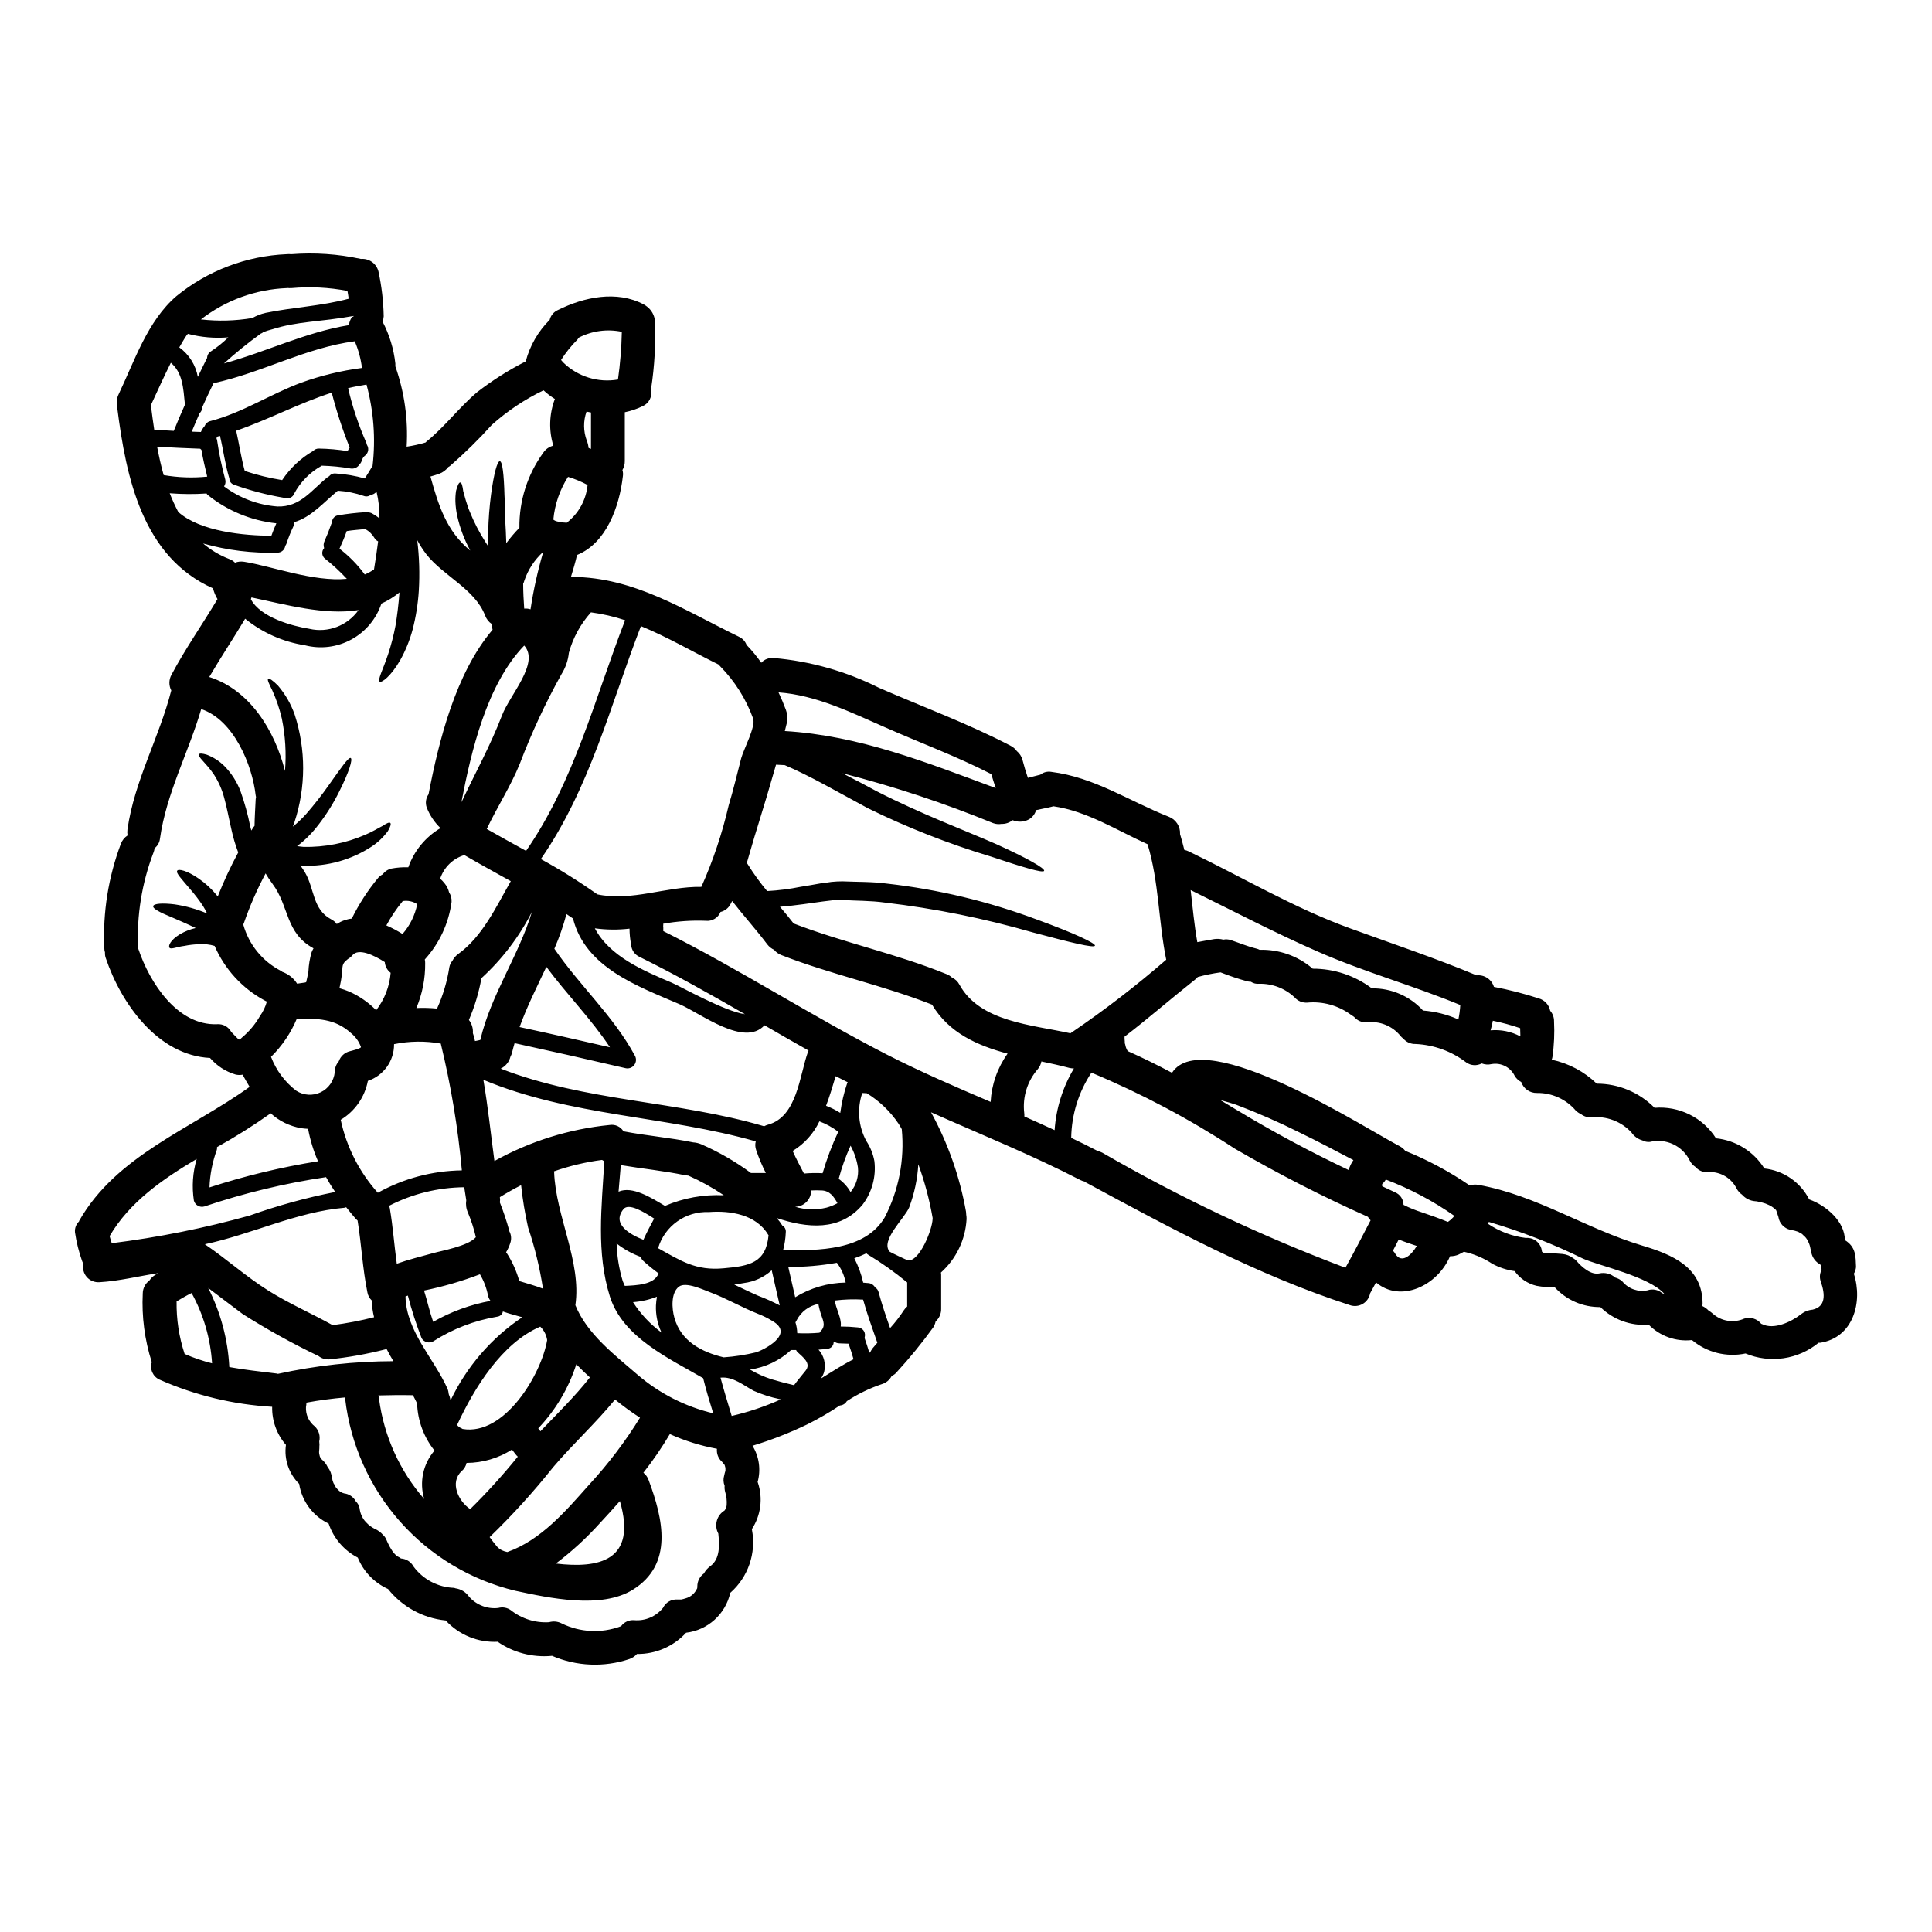 <?xml version="1.0" encoding="UTF-8"?>
<!-- Uploaded to: SVG Repo, www.svgrepo.com, Generator: SVG Repo Mixer Tools -->
<svg fill="#000000" width="800px" height="800px" version="1.1" viewBox="144 144 512 512" xmlns="http://www.w3.org/2000/svg">
 <path d="m263.42 515.09c4.238-8.902 10.793-16.504 18.98-22.004-1.645-0.508-3.387-0.898-4.941-1.465l-0.18-0.09c-0.137 0.758-0.762 1.332-1.527 1.406-6.023 1.012-11.781 3.231-16.926 6.527-1.074 0.617-2.449 0.258-3.086-0.809-1.438-3.699-2.656-7.477-3.652-11.316-0.203 0.094-0.41 0.172-0.625 0.238 0.176 9.223 7.477 16.316 11.109 24.402 0.199 0.477 0.316 0.984 0.355 1.496 0.211 0.488 0.363 1.004 0.449 1.527 0.023 0.023 0.039 0.055 0.043 0.086zm29.125-232.68c0.301 0.027 0.539 0.059 0.812 0.059 0.266 0 0.531 0.031 0.789 0.09 3.164-2.426 5.184-6.059 5.566-10.031-1.645-0.895-3.383-1.617-5.18-2.152-2.18 3.406-3.516 7.285-3.891 11.316 0.074 0.066 0.156 0.125 0.238 0.18 0.238 0.117 0.332 0.176 0.395 0.207 0.113 0.012 0.227 0.043 0.332 0.094 0.32 0.047 0.637 0.129 0.941 0.238zm-94.258 191.33c5.746 3.894 10.898 8.562 16.797 12.273 5.481 3.445 11.414 6.019 17.066 9.164 3.699-0.477 7.367-1.18 10.984-2.098-0.359-1.461-0.57-2.957-0.629-4.461-0.598-0.57-0.996-1.312-1.137-2.125-1.285-6.297-1.574-12.727-2.602-19.039-0.168-0.141-0.328-0.293-0.48-0.453-0.871-0.988-1.707-2.035-2.547-3.082-0.16 0.082-0.332 0.133-0.508 0.152-12.547 1.078-24.641 7.062-36.945 9.668zm30.328 53.922v0.004c0.016 0 0.031-0.016 0.031-0.031 0 0.18-0.09 1.047-0.09 1.18 0.02 0.129 0.027 0.262 0.031 0.395 0.023 0.184 0.062 0.363 0.117 0.539 0.043 0.105 0.074 0.215 0.09 0.328l0.176 0.27c0.031 0.031 0.332 0.363 0.238 0.363h0.004c0.688 0.555 1.242 1.262 1.617 2.062 0.66 0.832 1.059 1.844 1.137 2.902v-0.238c0.066 0.277 0.117 0.555 0.152 0.836 0.074 0.27 0.164 0.531 0.27 0.789 0.246 0.332 0.445 0.695 0.598 1.078 0.273 0.34 0.574 0.66 0.898 0.957 0.062 0.059 0.133 0.105 0.207 0.148 0.465 0.336 1.008 0.543 1.578 0.598 1.129 0.27 2.09 1.012 2.637 2.039 0.512 0.488 0.859 1.129 0.988 1.828 0.141 1.211 0.617 2.363 1.371 3.32 0.332 0.359 0.688 0.746 1.078 1.105 0.148 0.121 0.238 0.18 0.301 0.238v0.004c0.27 0.195 0.547 0.375 0.836 0.539 0.098 0.035 0.191 0.086 0.273 0.148l0.027 0.031c0.062 0 0.062 0.027 0.09 0.027 0.016 0.02 0.035 0.031 0.059 0.031 0.84 0.375 1.586 0.926 2.191 1.617 0.34 0.312 0.617 0.688 0.805 1.109 0.285 0.684 0.602 1.355 0.957 2.008 0.238 0.395 0.453 0.789 0.719 1.18 0.09 0.148 0.117 0.211 0.18 0.238h0.004c0.238 0.312 0.5 0.602 0.785 0.871 0.086 0.062 0.168 0.133 0.242 0.207 0.238 0.117 0.688 0.359 0.84 0.449h-0.004c-0.051 0.004-0.102-0.008-0.148-0.027 0.121 0.059 0.273 0.148 0.395 0.207v0.004c1.391 0.098 2.633 0.898 3.293 2.125 2.535 3.434 6.508 5.519 10.777 5.656 0.125 0.027 0.242 0.066 0.359 0.121 1.438 0.203 2.727 0.992 3.562 2.184 1.926 2.227 4.828 3.359 7.754 3.023 1.148-0.32 2.383-0.102 3.352 0.598 2.867 2.266 6.473 3.398 10.121 3.176 1.117-0.332 2.32-0.215 3.352 0.328 4.844 2.371 10.445 2.664 15.508 0.809 0.07-0.023 0.141-0.043 0.211-0.062 0.793-1.109 2.113-1.723 3.473-1.613 2.894 0.25 5.723-0.938 7.574-3.172 0-0.031 0.031-0.031 0.059-0.062 0.699-1.477 2.234-2.367 3.863-2.242 0.309-0.02 0.617-0.02 0.926 0h0.031c0.426-0.082 0.848-0.195 1.258-0.332 1.156-0.328 2.137-1.102 2.723-2.152 0.332-0.602 0.273-0.332 0.305-1.02 0.004-1.34 0.648-2.598 1.734-3.387 0.418-0.781 1.012-1.453 1.738-1.969 2.606-1.945 2.394-5.629 2.094-8.621v0.004c-1.164-2.152-0.441-4.836 1.648-6.109 0.316-0.406 0.516-0.891 0.566-1.406 0.086-1.18-0.047-2.367-0.395-3.504-0.148-0.535-0.199-1.094-0.148-1.648-0.352-0.867-0.395-1.828-0.117-2.723 0.086-0.426 0.195-0.844 0.328-1.254 0.016-0.223 0.016-0.441 0-0.664v-0.07c0-0.059-0.031-0.09-0.031-0.148-0.059-0.207-0.121-0.418-0.18-0.656-0.027 0-0.059-0.059-0.117-0.148-0.059-0.09-0.57-0.66-0.57-0.688l-0.004-0.004c-0.98-0.863-1.48-2.144-1.344-3.445-4.301-0.797-8.492-2.102-12.484-3.891-2.109 3.559-4.449 6.977-7.008 10.234 0.637 0.5 1.113 1.176 1.379 1.941 3.859 10.328 6.648 22.332-4.191 29.07-8.379 5.207-22.211 2.184-31.133 0.27h-0.004c-11.812-2.844-22.469-9.242-30.531-18.332-8.062-9.09-13.141-20.438-14.551-32.504v-0.395c-3.445 0.301-6.856 0.746-10.27 1.379 0.004 0.395-0.039 0.789-0.117 1.18-0.113 1.984 0.762 3.898 2.336 5.117 1.066 1.023 1.516 2.535 1.18 3.981 0.078 0.551 0.082 1.117 0.012 1.672zm406.68-46.105c2.426 7.477-0.148 16.945-8.922 18.289-0.141 0.016-0.281 0.016-0.418 0-2.668 2.188-5.879 3.606-9.289 4.106-3.414 0.504-6.898 0.066-10.078-1.262-5.027 1.055-10.262-0.258-14.195-3.559-4.246 0.477-8.473-1.027-11.465-4.074-4.746 0.375-9.422-1.328-12.812-4.668-4.594 0.059-8.996-1.848-12.094-5.242-1.617 0.035-3.234-0.094-4.824-0.391-2.344-0.551-4.406-1.938-5.805-3.894-2.074-0.293-4.082-0.949-5.926-1.945-2.078-1.383-4.379-2.406-6.801-3.019-0.234-0.043-0.465-0.102-0.688-0.184-0.449 0.238-0.898 0.508-1.348 0.715v0.004c-0.738 0.336-1.547 0.5-2.359 0.48-3.32 7.844-13.113 12.453-19.609 6.945-0.539 0.988-1.047 1.945-1.574 2.906-0.211 1.172-0.93 2.195-1.961 2.793-1.031 0.602-2.273 0.715-3.398 0.32-24.715-8.016-47.41-20.328-70.191-32.633l-0.117-0.121h-0.004c-0.383-0.086-0.754-0.219-1.109-0.395-12.871-6.648-26.344-12.066-39.578-17.965l0.004 0.004c4.504 8.219 7.633 17.121 9.27 26.352 0.031 0.301 0.031 0.57 0.059 0.812v-0.004c0.062 0.375 0.094 0.758 0.09 1.137-0.293 5.441-2.738 10.539-6.793 14.172 0.035 0.188 0.055 0.379 0.059 0.57v8.98c0.047 1.301-0.492 2.555-1.469 3.414-0.109 0.559-0.324 1.094-0.629 1.574-3 4.148-6.238 8.117-9.699 11.887-0.355 0.43-0.809 0.766-1.32 0.988-0.539 1.07-1.508 1.863-2.664 2.184-3.246 1.098-6.344 2.602-9.211 4.484-0.363 0.633-1.008 1.059-1.734 1.137-0.031 0.031-0.09 0-0.148 0.031-2.75 1.832-5.609 3.492-8.562 4.969-4.699 2.269-9.566 4.172-14.562 5.688 1.766 2.875 2.254 6.359 1.352 9.609 0.027 0.059 0.059 0.148 0.086 0.207v0.004c1.367 4.121 0.773 8.645-1.613 12.277 0.004 0.047 0.016 0.098 0.027 0.148 1.18 6.203-1.004 12.566-5.746 16.734-1.266 5.648-5.957 9.887-11.707 10.57-3.344 3.641-8.078 5.688-13.023 5.629-0.539 0.613-1.23 1.078-2.004 1.344-6.719 2.254-14.035 1.945-20.539-0.871-0.059 0-0.09 0.031-0.121 0.031v0.004c-5.039 0.453-10.082-0.871-14.25-3.746-5.203 0.258-10.25-1.816-13.773-5.656-0.031 0-0.059 0.027-0.121 0h-0.004c-5.957-0.633-11.414-3.633-15.145-8.324-3.641-1.645-6.516-4.621-8.023-8.32-3.648-1.887-6.418-5.121-7.723-9.012-4.184-2.008-7.106-5.945-7.812-10.531-2.738-2.691-4.039-6.523-3.504-10.328-2.43-2.793-3.734-6.391-3.652-10.09-10.285-0.59-20.383-3.023-29.805-7.184-1.789-0.777-2.695-2.785-2.098-4.641-1.883-5.875-2.695-12.043-2.394-18.203 0.008-1.363 0.664-2.641 1.766-3.445 0.375-0.582 0.875-1.074 1.469-1.438 0.273-0.176 0.57-0.328 0.84-0.508-5.18 0.789-10.297 2.094-15.539 2.398h-0.004c-1.27 0.098-2.508-0.402-3.352-1.359-0.84-0.953-1.184-2.25-0.926-3.496-0.113-0.223-0.215-0.453-0.301-0.688-0.891-2.492-1.535-5.07-1.914-7.691-0.098-1.07 0.297-2.133 1.078-2.875 0-0.059 0.027-0.086 0.027-0.148 9.84-17.32 29.668-24.367 45.176-35.508-0.629-1.047-1.254-2.125-1.855-3.231l0.004-0.004c-0.648 0.129-1.312 0.109-1.949-0.059-2.602-0.793-4.922-2.309-6.691-4.371-13.801-0.688-23.562-14.371-27.629-26.465h-0.004c-0.168-0.48-0.238-0.988-0.207-1.496-0.125-0.383-0.188-0.781-0.18-1.184-0.426-9.414 1.074-18.816 4.398-27.633 0.34-0.898 0.961-1.664 1.766-2.184-0.086-0.523-0.098-1.051-0.031-1.574 1.828-12.902 8.414-24.336 11.613-36.852l0.004-0.004c-0.68-1.297-0.66-2.852 0.043-4.137 3.68-6.945 8.203-13.355 12.203-20.074-0.535-0.883-0.934-1.84-1.184-2.844-18.648-8.32-23.023-29.191-25.387-47.902-0.012-0.188-0.012-0.379 0-0.566-0.215-0.992-0.09-2.027 0.359-2.938 4.254-8.891 7.637-19.43 15.332-26.043 8.285-6.758 18.535-10.656 29.219-11.109 0.379-0.043 0.762-0.043 1.137 0h0.121c6.164-0.48 12.367-0.055 18.41 1.258 2.133-0.18 4.09 1.195 4.641 3.262 0.855 3.926 1.328 7.93 1.406 11.945-0.035 0.484-0.137 0.957-0.301 1.41 1.812 3.461 2.961 7.227 3.387 11.109 0.012 0.246 0.012 0.496 0 0.746 2.402 6.824 3.418 14.062 2.992 21.285 1.691-0.25 3.363-0.621 5-1.105 0.062-0.078 0.133-0.148 0.211-0.211 4.879-3.938 8.66-9.055 13.441-13.109v-0.004c4.031-3.125 8.352-5.863 12.902-8.176 1.102-4.164 3.289-7.961 6.344-11.004 0.281-1.16 1.09-2.125 2.184-2.606 6.918-3.445 15.598-5.269 22.727-1.496 0.32 0.168 0.621 0.371 0.898 0.598 1.191 0.914 1.949 2.277 2.094 3.773 0.23 6.004-0.109 12.02-1.016 17.961 0 0.117-0.031 0.207-0.031 0.301 0.391 1.777-0.52 3.586-2.184 4.328-1.512 0.742-3.113 1.289-4.762 1.621v12.961c0.008 0.828-0.207 1.645-0.629 2.359 0.164 0.523 0.203 1.078 0.121 1.617-0.93 8.145-4.402 17.75-12.156 20.895-0.422 1.918-1.02 3.859-1.617 5.836 0.121 0 0.207-0.027 0.301-0.027 16.531 0.086 29.82 8.859 44.191 15.836l-0.004 0.004c0.957 0.418 1.703 1.207 2.066 2.184 1.422 1.469 2.723 3.047 3.894 4.723 0.828-0.906 2.035-1.371 3.262-1.258 9.73 0.836 19.215 3.519 27.945 7.902 11.68 5.09 23.652 9.488 34.941 15.391 0.625 0.328 1.164 0.801 1.574 1.375 0.727 0.594 1.25 1.398 1.496 2.305 0.422 1.617 0.898 3.234 1.438 4.789 1.109-0.27 2.188-0.566 3.293-0.84v0.004c0.812-0.656 1.871-0.93 2.902-0.75 11.465 1.438 20.598 7.727 31.133 11.887h0.004c1.895 0.719 3.106 2.586 2.992 4.609 0.418 1.379 0.789 2.785 1.137 4.191h0.004c0.41 0.078 0.805 0.211 1.18 0.395 14.129 6.797 27.902 15 42.66 20.355 11.258 4.102 22.578 7.871 33.621 12.484 2.059-0.207 3.981 1.074 4.578 3.055 4.023 0.766 7.996 1.789 11.887 3.055 1.543 0.434 2.711 1.695 3.023 3.266 0.676 0.777 1.039 1.781 1.02 2.812 0.16 3.156 0.02 6.316-0.422 9.445-0.035 0.246-0.105 0.488-0.207 0.719 4.5 0.953 8.641 3.152 11.945 6.348 5.762 0 11.281 2.309 15.328 6.406 3.191-0.266 6.398 0.348 9.27 1.77 2.871 1.426 5.297 3.609 7.016 6.312 5.277 0.543 10.008 3.492 12.812 7.996 5.094 0.551 9.562 3.637 11.887 8.199 4.641 1.648 9.445 5.926 9.445 10.75v0.027c2.992 1.859 2.844 4.328 2.965 7.156-0.066 0.617-0.262 1.215-0.57 1.758zm-10.941 9.52c3.504-0.789 3.352-3.984 2.215-7.336-0.418-1.043-0.352-2.215 0.18-3.203-0.062-0.246-0.094-0.496-0.094-0.75v-0.238c-0.027-0.027-0.027-0.086-0.059-0.148v-0.004c-0.023-0.023-0.043-0.051-0.059-0.086-0.043-0.059-0.082-0.117-0.117-0.18-0.094-0.074-0.191-0.133-0.301-0.184-1.266-0.785-2.078-2.133-2.188-3.621-0.027-0.117-0.09-0.207-0.117-0.332v0.004c-0.105-0.711-0.328-1.398-0.656-2.035-0.289-0.648-0.734-1.211-1.293-1.645-0.105-0.094-0.207-0.195-0.297-0.301l-0.27-0.148c-0.27-0.133-0.535-0.285-0.789-0.449-0.668-0.234-1.359-0.406-2.066-0.512-1.648-0.383-2.898-1.738-3.148-3.414-0.098-0.23-0.176-0.469-0.238-0.715 0-0.062-0.238-0.602-0.273-0.812 0.031 0 0.031 0.031 0.062 0.059-0.031-0.027-0.031-0.059-0.062-0.086-0.055-0.082-0.094-0.172-0.117-0.27-0.059-0.059-0.148-0.117-0.301-0.27h0.004c-0.469-0.43-1-0.781-1.574-1.047-0.602-0.301-1.234-0.531-1.887-0.688-0.453-0.121-0.902-0.211-1.352-0.301-0.133 0.004-0.262-0.008-0.391-0.031-1.352-0.094-2.609-0.719-3.504-1.734-0.562-0.395-1.031-0.906-1.375-1.5-1.387-2.891-4.375-4.664-7.578-4.492-1.277 0.145-2.547-0.363-3.379-1.344-0.629-0.414-1.148-0.98-1.5-1.645-1.91-3.961-6.328-6.043-10.598-5-0.68 0.066-1.363-0.07-1.965-0.395-1.184-0.336-2.215-1.078-2.906-2.098-2.703-2.938-6.633-4.422-10.602-4.012-1 0.062-1.992-0.242-2.781-0.863-0.508-0.23-0.973-0.547-1.379-0.93-2.562-3.016-6.336-4.727-10.293-4.672-1.879 0.051-3.566-1.129-4.168-2.906-0.695-0.363-1.281-0.906-1.703-1.574-1.102-2.328-3.629-3.629-6.168-3.172-0.867 0.203-1.773 0.141-2.606-0.18-1.305 0.699-2.898 0.598-4.102-0.27-3.879-2.957-8.566-4.66-13.441-4.879-1.254 0.039-2.461-0.5-3.262-1.469-0.25-0.168-0.473-0.367-0.66-0.598-2.164-2.731-5.606-4.117-9.055-3.652-1.262 0.043-2.477-0.496-3.289-1.465-0.301-0.18-0.598-0.395-0.898-0.602-3.324-2.438-7.426-3.566-11.527-3.176-1.277 0.082-2.519-0.438-3.356-1.402-2.531-2.383-5.894-3.672-9.367-3.594-0.777 0.082-1.562-0.109-2.215-0.539-0.336 0.004-0.668-0.035-0.988-0.121-2.285-0.629-4.535-1.379-6.738-2.246-0.09-0.027-0.207-0.09-0.301-0.117-2.039 0.27-4.059 0.68-6.043 1.227-0.223 0.27-0.473 0.508-0.75 0.719-6.297 4.973-12.309 10.234-18.652 15.09-0.012 0.418 0.008 0.84 0.059 1.254 0.016 0.16 0.016 0.32 0 0.48 0.031 0.059 0.059 0.176 0.121 0.359 0.098 0.617 0.324 1.207 0.66 1.734 3.981 1.766 7.902 3.711 11.734 5.75 8.383-13.023 51.617 14.957 60.297 19.43h-0.004c0.594 0.305 1.117 0.734 1.527 1.258 6 2.434 11.723 5.504 17.066 9.16 0.746-0.234 1.535-0.285 2.305-0.148 15.508 2.781 28.469 11.613 43.379 16.078 8.203 2.453 16.047 5.805 16.047 15.445 0 0.211-0.059 0.395-0.059 0.598 0.637 0.293 1.207 0.711 1.68 1.227 0.379 0.207 0.73 0.457 1.047 0.75 2.273 2.059 5.543 2.59 8.352 1.352 1.648-0.523 3.445 0.023 4.523 1.375 0.059 0.027 0.117 0.027 0.176 0.059 3.203 1.617 7.727-0.57 10.301-2.547 0.891-0.723 1.98-1.16 3.125-1.262zm-39.863-4.375c0.203 0.055 0.406 0.125 0.598 0.215-3.981-4.613-17.395-7.477-21.586-9.371-8.027-3.945-16.375-7.203-24.953-9.73-0.059 0.176-0.129 0.344-0.215 0.508 2.992 2.023 6.418 3.309 10.004 3.742 1.043-0.094 2.086 0.23 2.891 0.906 0.801 0.672 1.305 1.641 1.391 2.688 0.023 0.043 0.051 0.086 0.086 0.117 0 0 0.211 0.121 0.332 0.207 0.031 0 0.031 0 0.09 0.031v0.004c0.145 0.008 0.285 0.039 0.418 0.09 0.238 0 0.48 0.027 0.719 0.027 1.27-0.016 2.539 0.047 3.805 0.18 1.043 0.102 2.043 0.496 2.871 1.141 0.301 0.176 0.574 0.398 0.812 0.656 1.375 1.617 3.828 3.832 6.106 3.352 1.492-0.32 3.051 0.094 4.191 1.109 0.715 0.18 1.375 0.543 1.914 1.051 1.602 1.941 4.148 2.84 6.617 2.332 1.344-0.477 2.836-0.191 3.91 0.746zm-37.574-68.051c0-0.715-0.027-1.465-0.059-2.184v0.004c-2.371-0.809-4.789-1.465-7.242-1.969-0.148 0.859-0.348 1.711-0.602 2.547 2.734-0.25 5.481 0.309 7.902 1.605zm-16.434-4.488c0.266-1.262 0.438-2.543 0.508-3.828-12.453-5.148-25.477-8.742-37.812-14.168-11.414-5-22.434-10.777-33.648-16.289 0.539 4.613 0.957 9.223 1.766 13.805 1.496-0.301 2.992-0.539 4.492-0.812 0.801-0.117 1.613-0.066 2.394 0.148 0.668-0.137 1.359-0.098 2.004 0.121 2.242 0.746 4.43 1.676 6.734 2.242l0.004 0.004c0.309 0.07 0.613 0.18 0.895 0.328 5.07-0.148 10.02 1.578 13.895 4.852 0.059 0.059 0.117 0.09 0.176 0.148 5.648-0.016 11.148 1.812 15.66 5.211 5.152-0.078 10.094 2.062 13.562 5.875 3.234 0.246 6.406 1.047 9.371 2.363zm-1.18 52.184c0.035-0.047 0.066-0.094 0.09-0.148-5.629-3.941-11.723-7.168-18.145-9.609-0.238 0.453-0.562 0.855-0.957 1.18v0.598c1.105 0.539 2.246 1.047 3.352 1.574l0.004 0.004c1.375 0.547 2.285 1.871 2.305 3.352 1.551 0.789 3.16 1.445 4.816 1.969 2.34 0.789 4.641 1.613 6.914 2.543h0.004c0.074-0.059 0.156-0.105 0.238-0.148 0.148-0.117 0.539-0.418 0.57-0.449 0.215-0.188 0.414-0.387 0.602-0.598 0.066-0.094 0.137-0.184 0.219-0.266zm-9.84 7.844c-1.617-0.539-3.234-1.078-4.789-1.707l-1.527 2.965c0.246 0.246 0.457 0.527 0.625 0.836 1.68 2.699 4.227 0.391 5.695-2.094zm-12.246-6.797c-0.266-0.285-0.508-0.598-0.719-0.926-12.082-5.391-23.863-11.43-35.301-18.086-12.008-7.852-24.715-14.586-37.957-20.117-3.402 5.129-5.266 11.125-5.359 17.277 2.336 1.105 4.641 2.242 6.945 3.445 0.027 0 0.059 0.027 0.09 0.059 0.41 0.082 0.809 0.223 1.18 0.414 20.617 11.914 42.176 22.117 64.457 30.508 2.328-4.16 4.481-8.34 6.668-12.574zm-5.805-13.32c0.262-0.945 0.688-1.836 1.254-2.637-4.723-2.484-9.488-5-14.309-7.332h0.004c-5.434-2.719-11-5.156-16.68-7.305-0.898-0.332-2.606-0.812-4.309-1.285l4.309 2.602v-0.004c9.637 5.816 19.559 11.145 29.73 15.961zm-48.352-55.746c-2.066-10.152-1.918-20.656-4.941-30.598-8.145-3.68-16.047-8.77-24.938-10.055-1.41 0.395-3.023 0.656-4.609 1.016h0.004c-0.297 1.051-0.996 1.945-1.949 2.481-1.328 0.703-2.898 0.77-4.277 0.184-0.828 0.672-1.871 1.023-2.938 0.988-0.754 0.133-1.527 0.059-2.246-0.211-12.973-5.312-26.297-9.723-39.879-13.199 2.996 1.523 5.988 3.113 9.102 4.789 11.887 6.078 23.383 10.355 31.617 13.98 8.145 3.68 12.961 6.434 12.695 7.086-0.27 0.648-5.57-0.93-14.043-3.773-11.211-3.367-22.125-7.652-32.633-12.812-8.145-4.371-15.48-8.66-22.066-11.438-0.789-0.059-1.527-0.09-2.305-0.117-1.574 5.539-3.231 11.074-4.941 16.586-0.988 3.113-1.859 6.297-2.812 9.488 0.098 0.086 0.176 0.188 0.242 0.297 1.547 2.492 3.269 4.871 5.148 7.125 2.996-0.16 5.981-0.543 8.922-1.137 1.703-0.27 3.445-0.566 5.238-0.898 0.957-0.117 1.918-0.238 2.906-0.395 0.965-0.098 1.934-0.148 2.902-0.148 3.801 0.18 7.754 0.059 11.766 0.598 13.594 1.527 26.945 4.727 39.754 9.523 9.789 3.562 15.598 6.297 15.387 6.914-0.207 0.719-6.496-0.84-16.465-3.504-12.824-3.699-25.934-6.344-39.191-7.902-3.859-0.539-7.633-0.449-11.285-0.688-0.656-0.027-1.766 0.059-2.633 0.09-0.84 0.117-1.648 0.207-2.488 0.301-1.762 0.238-3.473 0.48-5.18 0.719-2.094 0.27-4.16 0.535-6.227 0.684 1.258 1.469 2.457 2.938 3.625 4.434 13.293 5.117 27.305 8.027 40.504 13.414h0.004c0.531 0.203 1.02 0.508 1.434 0.898 0.867 0.395 1.574 1.07 2.008 1.914 5.449 9.879 19.16 10.598 29.398 12.871 0.117-0.086 0.238-0.176 0.395-0.27v0.004c8.703-5.918 17.051-12.34 24.996-19.238zm-24.457 28.824c-0.414-0.008-0.824-0.059-1.227-0.148-2.363-0.629-4.848-1.18-7.394-1.707h-0.004c-0.133 0.75-0.461 1.449-0.957 2.035-2.773 3.184-4.078 7.391-3.594 11.586 0.043 0.316 0.051 0.637 0.035 0.957 2.691 1.18 5.356 2.398 8.023 3.625h-0.004c0.395-5.777 2.148-11.379 5.121-16.348zm-20.73-74.301c-0.418-1.227-0.789-2.457-1.18-3.711-9.133-4.699-18.742-8.234-28.141-12.395-8.98-3.938-18.293-8.535-28.234-9.254 0.723 1.527 1.379 3.086 1.969 4.672h-0.004c0.156 0.406 0.25 0.828 0.273 1.262 0.168 0.699 0.156 1.43-0.031 2.125-0.18 0.715-0.359 1.465-0.539 2.184 19.762 1.195 37.457 8.293 55.887 15.117zm-1.348 83.168c0.25-4.606 1.812-9.047 4.496-12.801-8.055-2.156-15.539-5.481-20.031-12.988-13.082-5.148-26.883-8.023-39.965-13.141v-0.004c-0.738-0.285-1.391-0.762-1.887-1.379-0.707-0.324-1.324-0.816-1.797-1.434-2.965-3.938-6.297-7.606-9.309-11.492v-0.004c-0.145 0.242-0.277 0.492-0.395 0.75-0.531 1.082-1.523 1.871-2.695 2.152-0.633 1.578-2.246 2.539-3.938 2.336-3.769-0.141-7.543 0.121-11.258 0.789 0 0.059 0.031 0.117 0.031 0.18 0 0.176-0.031 0.328-0.031 0.477 0 0.09 0.031 0.18 0.031 0.273v1.016c20.207 10.121 39.188 22.434 59.309 32.754 8.98 4.582 18.227 8.566 27.449 12.516zm-15.391 31.047c0-0.09 0.031-0.148 0.031-0.238h0.004c-0.844-4.863-2.117-9.641-3.805-14.281-0.227 3.914-1.043 7.769-2.426 11.434-1.18 2.875-7.754 8.801-5.148 11.738 0.086 0.117 4.641 2.273 4.848 2.305 3.07 0.27 6.418-8.113 6.508-10.957zm-6.723 23.172v-6.375c-3.266-2.707-6.727-5.168-10.359-7.363-0.168-0.098-0.316-0.219-0.445-0.363-1.043 0.504-2.113 0.941-3.207 1.32 1.066 2.043 1.859 4.215 2.363 6.465 0.508 0.031 0.957 0.059 1.41 0.117 0.727 0.074 1.375 0.5 1.734 1.141 0.469 0.27 0.805 0.727 0.93 1.258 0.867 3.231 1.945 6.375 3.051 9.52 1.332-1.465 2.543-3.035 3.625-4.699 0.25-0.379 0.555-0.723 0.898-1.02zm-5.988-23.562 0.004 0.004c3.758-7.211 5.336-15.355 4.551-23.445-0.273-0.508-0.57-1.016-0.871-1.469-2.191-3.258-5.062-6.004-8.41-8.051-0.395-0.027-0.789-0.059-1.18-0.059h-0.004c-1.43 4.207-1.039 8.816 1.074 12.723 1.059 1.605 1.785 3.41 2.133 5.301 0.5 4.109-0.621 8.254-3.117 11.555-6.016 7.188-14.82 6.199-22.75 3.562 0.543 0.613 1.031 1.27 1.461 1.969 0.648 0.352 1.016 1.066 0.93 1.797-0.062 1.609-0.305 3.203-0.715 4.758 9.441 0.102 21.66 0.102 26.898-8.641zm-3.176 34.637c0.395-0.48 0.84-0.957 1.258-1.469-1.32-3.797-2.695-7.543-3.773-11.434l0.004 0.004c-2.496-0.152-5-0.074-7.481 0.238 0.238 2.035 1.379 3.859 1.574 5.926v0.004c0.023 0.316 0.012 0.637-0.027 0.957 1.512 0.004 3.019 0.082 4.519 0.238 0.559 0.027 1.078 0.285 1.438 0.711 0.359 0.426 0.523 0.984 0.453 1.535-0.02 0.191-0.051 0.383-0.09 0.566 0.449 1.285 0.867 2.574 1.254 3.894 0.07-0.023 0.141-0.055 0.207-0.09 0.191-0.379 0.414-0.738 0.668-1.078zm-5.836-41.398c1.5-1.828 2.203-4.18 1.949-6.527-0.309-2.023-0.969-3.981-1.949-5.777-1.297 2.84-2.348 5.781-3.148 8.801 1.297 0.918 2.375 2.117 3.148 3.504zm0.789 44.309c-0.395-1.379-0.84-2.781-1.32-4.133-1.285-0.059-2.426-0.086-2.426-0.086l0.004-0.004c-0.512 0.004-1.004-0.168-1.406-0.48-0.031 0.059-0.09 0.09-0.121 0.148v0.004c0.004 0.918-0.699 1.688-1.613 1.766-0.812 0.117-1.617 0.176-2.398 0.234 1.461 1.613 2.016 3.856 1.469 5.961-0.191 0.594-0.465 1.16-0.812 1.676 2.871-1.766 5.652-3.594 8.617-5.09zm-1.688-73.172c0.039-0.086 0.09-0.164 0.148-0.238-1.078-0.57-2.156-1.078-3.203-1.617-0.789 2.633-1.574 5.297-2.543 7.844 1.316 0.504 2.578 1.133 3.769 1.887 0.352-2.68 0.961-5.316 1.828-7.875zm-0.395 52.84c-0.367-1.902-1.164-3.695-2.336-5.238-4.25 0.754-8.559 1.125-12.875 1.109 0.598 2.691 1.227 5.356 1.828 8.023 4.031-2.477 8.652-3.824 13.383-3.894zm-5.117-19.848c1.023-0.273 2.008-0.672 2.938-1.184-0.961-1.766-2.035-3.289-4.191-3.383v0.004c-0.93-0.047-1.859-0.047-2.785 0 0.016 2.367-1.883 4.301-4.25 4.328 2.695 0.812 5.555 0.891 8.289 0.234zm3.148-20.117c-1.523-1.16-3.207-2.09-5-2.758-1.543 3.254-4.004 5.981-7.082 7.848 0.898 2.035 1.969 4.012 2.992 5.988l-0.004-0.004c1.645-0.145 3.297-0.176 4.941-0.086 1.098-3.766 2.488-7.438 4.152-10.988zm-4.789 52.988c1.438-1.379 0.93-2.574 0.332-4.281h-0.004c-0.355-1.004-0.625-2.035-0.809-3.082-2.473 0.484-4.59 2.074-5.746 4.309-0.086 0.203-0.195 0.398-0.332 0.57 0.293 0.934 0.453 1.898 0.48 2.875 1.969 0.094 3.941 0.055 5.902-0.117 0.086-0.09 0.086-0.184 0.176-0.273zm-3.231-74.188v0.004c0.035-0.117 0.082-0.23 0.148-0.332-3.894-2.184-7.785-4.434-11.68-6.691-5.387 5.867-16.797-3.113-22.543-5.598-11.141-4.789-24.938-9.703-28.203-22.695-0.57-0.395-1.137-0.789-1.734-1.18h0.004c-0.84 3.141-1.91 6.215-3.207 9.195 6.691 9.789 15.656 17.809 21.344 28.34h0.004c0.438 0.789 0.363 1.766-0.191 2.484-0.551 0.715-1.48 1.035-2.356 0.809-9.758-2.273-19.535-4.481-29.34-6.617-0.207 0.809-0.477 1.574-0.656 2.426-0.094 0.414-0.246 0.809-0.449 1.18-0.352 1.379-1.293 2.531-2.574 3.148 22.484 8.742 46.84 8.5 69.812 15.27 0.32-0.18 0.664-0.32 1.02-0.418 7.754-2.109 8.324-12.977 10.602-19.32zm-0.641 84.516c1.574-1.945-0.688-3.562-2.125-4.91v0.004c-0.168-0.164-0.301-0.355-0.395-0.57h-1.32 0.004c-3.019 2.793-6.82 4.602-10.895 5.18 1.805 1.066 3.719 1.93 5.715 2.574 1.949 0.57 3.938 1.109 5.961 1.574 0.965-1.336 2.043-2.562 3.055-3.852zm-6.547 7.606c-0.148-0.027-0.27-0.059-0.418-0.09-2.34-0.488-4.625-1.223-6.809-2.191-2.695-1.438-5.449-3.828-8.773-3.473 0.902 3.414 1.969 6.793 2.965 10.148l-0.004-0.004c4.481-1.035 8.844-2.508 13.039-4.391zm-0.301-24.906c-0.715-3.113-1.438-6.199-2.125-9.312-2.047 1.859-4.621 3.039-7.363 3.383-0.84 0.148-1.707 0.301-2.574 0.418 2.125 0.988 4.219 2.039 6.375 2.965 1.945 0.738 3.844 1.586 5.688 2.547zm-6.195 12.422c1.645-0.535 10.445-4.723 4.25-8.293-1.207-0.746-2.477-1.375-3.801-1.887-4.328-1.703-8.352-4.102-12.695-5.715-1.797-0.66-6.438-2.879-8.266-1.5-2.184 1.648-1.887 5.836-1.227 8.203 1.707 6.258 7.219 9.133 13.082 10.539 2.918-0.203 5.816-0.656 8.656-1.348zm3.231-31.016c-0.047-0.043-0.09-0.094-0.117-0.152-3.176-5.328-10-6.434-15.688-5.988v0.004c-6.156-0.281-11.711 3.664-13.473 9.566 5.926 3.262 9.938 6.051 17.426 5.328 6.797-0.602 11.164-1.422 11.852-8.758zm-4.668-16.496h3.938c-0.988-1.953-1.84-3.973-2.547-6.047-0.273-0.746-0.316-1.562-0.117-2.332-23.832-6.797-48.98-6.617-72.184-16.32 1.227 7.125 1.969 14.344 2.934 21.527 9.414-5.246 19.812-8.496 30.539-9.551 1.445-0.234 2.887 0.43 3.652 1.676 6.137 1.18 12.363 1.676 18.473 2.934 0.719 0.047 1.426 0.207 2.094 0.48 4.676 2.043 9.113 4.602 13.219 7.633zm-2.578-109.93c0.629-2.336 3.938-8.469 3.148-10.535-1.887-5.184-4.871-9.902-8.742-13.832-0.133-0.129-0.254-0.27-0.355-0.422-6.887-3.383-13.59-7.332-20.629-10.207-8.113 20.988-13.562 43.047-26.523 61.73v0.004c5.098 2.789 10.035 5.867 14.785 9.219 0.047 0.031 0.09 0.074 0.121 0.121 9.191 1.969 18.352-2.125 27.629-1.969h0.004c3.106-6.953 5.535-14.195 7.246-21.617 1.254-4.141 2.242-8.359 3.316-12.492zm-20.207 118.65c4.922-2.109 10.254-3.07 15.598-2.816-2.973-2.008-6.117-3.754-9.398-5.211-0.281-0.012-0.559-0.043-0.836-0.09-5.629-1.18-11.379-1.734-17.066-2.691-0.176 2.305-0.395 4.668-0.598 7.035 3.648-1.59 8.633 1.602 12.301 3.773zm1.918-59.098c2.094 0.898 14.039 7.606 19.285 8.293-9.16-5.269-18.383-10.477-27.871-15.148v-0.004c-1.352-0.578-2.246-1.883-2.305-3.352 0.004-0.035-0.008-0.066-0.027-0.09-0.254-1.344-0.387-2.707-0.395-4.074-3.055 0.359-6.144 0.332-9.191-0.09 3.949 7.488 12.84 11.199 20.504 14.461zm10.867 114.07c-0.957-3.086-1.887-6.168-2.664-9.312-9.055-5.266-21.254-10.777-24.699-21.586-3.684-11.676-2.184-23.859-1.496-35.895-0.211-0.117-0.422-0.238-0.598-0.359v-0.004c-4.336 0.566-8.598 1.578-12.727 3.023 0 0.09 0.027 0.121 0.027 0.207 0.395 11.586 7.305 23.801 5.629 35.27 3.086 7.633 10.449 13.203 16.496 18.441 5.769 4.949 12.637 8.449 20.031 10.211zm-15.176-28.59v-0.004c0.039-0.773 0.125-1.547 0.266-2.309-2.031 0.801-4.168 1.285-6.344 1.438 2 3.125 4.562 5.856 7.555 8.055-1.062-2.242-1.57-4.707-1.477-7.184zm0.688-8.5v-0.008c-1.406-1.02-2.758-2.121-4.043-3.293-0.32-0.27-0.543-0.637-0.629-1.047-2.32-0.84-4.492-2.043-6.438-3.562 0.094 3.316 0.625 6.609 1.574 9.789 0.148 0.508 0.418 0.93 0.598 1.438 3.008-0.145 7.859-0.27 8.941-3.324zm-4.016-8.891c0.871-1.918 1.828-3.773 2.848-5.629-2.812-1.828-6.734-4.191-8.113-2.516-3.262 4.004 1.824 6.785 5.266 8.137zm-6.734-227.99c0.59-4.188 0.934-8.406 1.02-12.637-3.856-0.809-7.875-0.27-11.379 1.527-0.121 0.188-0.25 0.367-0.395 0.539-1.637 1.633-3.09 3.441-4.328 5.391 0.18 0.211 0.359 0.395 0.539 0.629 3.828 3.777 9.246 5.473 14.543 4.551zm-16.465 313.78c11.316 1.348 21.613-0.629 16.973-16.555-1.707 1.945-3.441 3.859-5.207 5.746-3.566 3.973-7.508 7.59-11.766 10.809zm22.301-38.652c-2.293-1.477-4.504-3.086-6.613-4.816-5.148 6.297-11.109 11.707-16.375 17.902-5.207 6.547-10.84 12.75-16.859 18.562 0.598 0.812 1.18 1.574 1.574 2.035 0.422 0.609 0.988 1.105 1.648 1.438 0.469 0.219 0.961 0.379 1.465 0.477 8.953-3.172 15.57-10.957 21.707-17.875v0.004c5.043-5.465 9.547-11.402 13.453-17.727zm-3.938-211.33h0.004c-2.945-0.984-5.977-1.684-9.055-2.094l-0.059 0.059c-2.731 3.059-4.719 6.707-5.805 10.66-0.207 2.023-0.883 3.969-1.969 5.688-4.238 7.617-7.922 15.531-11.02 23.68-2.426 6.019-5.988 11.438-8.77 17.32 3.473 1.969 6.941 3.894 10.418 5.805 12.801-18.484 18.184-40.336 26.242-61.117zm-9.055-45.418 0.004-9.637c-0.395-0.059-0.789-0.148-1.18-0.238v-0.004c-0.883 2.484-0.859 5.199 0.059 7.668 0.258 0.629 0.422 1.293 0.48 1.969 0.188 0.094 0.398 0.156 0.605 0.242zm-0.27 246.09c-1.254-1.137-2.457-2.305-3.621-3.504l0.008 0.004c-2.035 6.348-5.484 12.152-10.09 16.973 0.207 0.273 0.395 0.539 0.57 0.789 4.453-4.652 9.094-9.16 13.105-14.258zm-18.648-92.867c7.992 1.707 15.988 3.543 23.949 5.359-5-7.547-11.465-14.043-16.855-21.316-2.484 5.289-5.121 10.477-7.094 15.957zm9.312-166.34c0.027-0.031 0.027-0.059 0.059-0.09-1.082-0.672-2.094-1.441-3.027-2.309-4.977 2.394-9.594 5.481-13.711 9.164-3.438 3.824-7.106 7.434-10.988 10.809-0.164 0.141-0.344 0.262-0.539 0.359-0.613 0.82-1.457 1.445-2.426 1.793-0.789 0.273-1.527 0.512-2.301 0.719 2.094 7.477 4.191 14.43 10.535 19.609-0.031-0.031-0.031-0.09-0.059-0.148-1.543-2.844-2.684-5.891-3.383-9.051-0.266-1.223-0.426-2.465-0.477-3.715-0.031-0.98 0.027-1.965 0.176-2.934 0.395-1.438 0.746-2.211 1.109-2.184 0.363 0.027 0.598 0.84 0.789 2.305 0.18 0.656 0.395 1.469 0.66 2.363 0.328 0.957 0.598 2.004 1.105 3.148 1.094 2.711 2.438 5.32 4.012 7.785 0.273 0.418 0.539 0.871 0.812 1.285 0.027-1.32 0.027-2.633 0.027-3.859 0.074-3.285 0.328-6.562 0.75-9.82 0.746-5.512 1.645-8.891 2.336-8.832 0.688 0.059 1.078 3.504 1.227 9.012 0.207 2.754 0.09 6.016 0.359 9.609 0.031 0.988 0.09 2.035 0.117 3.086 1.066-1.434 2.227-2.793 3.477-4.074-0.09-7.144 2.133-14.121 6.332-19.902 0.621-0.93 1.574-1.594 2.664-1.855-1.234-4.019-1.105-8.332 0.363-12.273zm-3.055 40.477c-0.031 0-0.031 0-0.031-0.031-2.277 2.07-3.988 4.688-4.973 7.606-0.062 0.273-0.164 0.539-0.301 0.785 0 2.215 0.121 4.402 0.273 6.617 0.566-0.055 1.137 0.004 1.676 0.184 0.773-5.125 1.891-10.188 3.356-15.16zm1.051 208.82c-0.203-1.355-0.844-2.609-1.828-3.562-10.18 4.367-17.426 16.137-22.043 26.074h0.004c0.332 0.422 0.777 0.742 1.285 0.93 0.059 0.027 0.117 0.086 0.176 0.117 11.113 1.887 20.875-14.457 22.406-23.559zm-1.109-13.621v-0.004c-0.84-5.504-2.16-10.922-3.938-16.195-0.836-3.703-1.457-7.453-1.859-11.227-1.945 0.988-3.801 2.035-5.629 3.172h0.004c0.074 0.469 0.074 0.945 0 1.41 0.965 2.438 1.793 4.926 2.484 7.453-0.004 0.062 0.008 0.121 0.027 0.18 0.531 0.984 0.609 2.152 0.215 3.203-0.27 0.824-0.633 1.617-1.078 2.359 0.059 0.059 0.09 0.117 0.148 0.18v0.004c1.488 2.297 2.621 4.812 3.352 7.449 2.078 0.633 4.234 1.234 6.269 2.012zm-10.871-151.91c2.125-5.539 10.059-13.891 5.902-18.531-9.969 10.328-14.07 28.172-16.617 41.375 0 0.027 0.031 0.027 0.031 0.059 3.59-7.633 7.66-15 10.684-22.902zm4.191 196.43c-0.262-0.246-0.504-0.52-0.719-0.809l-0.812-1.078h0.004c-3.594 2.297-7.769 3.523-12.035 3.543-0.191 0.848-0.652 1.617-1.316 2.184-3.203 2.965-0.898 7.934 2.273 10.059 4.457-4.394 8.664-9.035 12.605-13.898zm-9.926-110.44c2.812-12.004 10.148-22.242 13.68-33.949h0.004c-3.371 6.613-7.902 12.566-13.383 17.574-0.68 3.809-1.797 7.523-3.324 11.074 0.777 0.996 1.152 2.246 1.051 3.504 0.027 0.148 0.117 0.301 0.148 0.449 0.168 0.539 0.305 1.09 0.418 1.645 0.496-0.09 0.945-0.176 1.406-0.297zm-5.902-22.738c6.434-4.609 10.055-12.453 13.98-19.336-4.102-2.273-8.234-4.551-12.305-6.914v-0.004c-3.031 0.91-5.422 3.25-6.406 6.258 0.43 0.379 0.828 0.801 1.18 1.254 0.57 0.688 0.973 1.496 1.18 2.363 0.488 0.754 0.719 1.645 0.66 2.543-0.758 5.68-3.231 10.996-7.086 15.238v0.059c0.062 0.309 0.094 0.617 0.09 0.93 0.047 4.082-0.75 8.125-2.332 11.887 1.828-0.086 3.656-0.035 5.477 0.148 1.582-3.496 2.68-7.191 3.266-10.988 0.117-0.617 0.395-1.195 0.805-1.676 0.352-0.699 0.863-1.301 1.492-1.762zm9.16-85.949v-0.004c-0.062-0.238-0.113-0.477-0.152-0.719-0.031-0.27-0.031-0.535-0.059-0.809-0.809-0.543-1.426-1.328-1.766-2.242-2.691-7.039-11.047-10.48-15.566-16.227v-0.004c-0.902-1.184-1.715-2.434-2.426-3.742 0.543 4.43 0.684 8.902 0.418 13.355-0.215 3.488-0.766 6.945-1.645 10.328-0.75 2.797-1.836 5.488-3.238 8.023-2.543 4.434-4.969 6.109-5.481 5.777-0.656-0.418 0.871-3.148 2.215-7.242h0.004c0.824-2.488 1.48-5.031 1.969-7.606 0.449-2.695 0.812-5.66 1.051-8.805-1.457 1.195-3.07 2.195-4.789 2.965-1.355 4.062-4.199 7.465-7.961 9.516-3.762 2.051-8.16 2.598-12.309 1.531-5.812-0.902-11.277-3.328-15.84-7.035-3.113 5.207-6.465 10.234-9.516 15.445 10.656 3.387 17.32 14.012 20.074 24.91l-0.004 0.004c0.383-4.66 0.102-9.348-0.836-13.922-0.602-2.57-1.453-5.078-2.543-7.481-0.871-1.762-1.379-2.812-1.078-3.023 0.301-0.207 1.227 0.395 2.633 1.828 1.926 2.262 3.422 4.859 4.402 7.664 3 9.266 2.981 19.246-0.062 28.5-0.117 0.395-0.301 0.789-0.449 1.18 1.293-1.035 2.492-2.176 3.594-3.41 2.141-2.461 4.148-5.027 6.019-7.695 3.231-4.551 5.18-7.394 5.746-7.086 0.566 0.312-0.395 3.625-2.992 8.773-1.523 3.098-3.348 6.035-5.449 8.773-1.289 1.73-2.766 3.316-4.402 4.723-0.418 0.359-0.898 0.715-1.379 1.074 0.57 0.062 1.109 0.18 1.707 0.211l0.004 0.004c5.613 0.109 11.188-0.98 16.344-3.207 2.004-0.84 3.473-1.797 4.582-2.34 1.074-0.715 1.793-1.047 2.062-0.809 0.27 0.238 0.062 0.988-0.625 2.156v0.004c-1.168 1.59-2.606 2.965-4.246 4.062-5.426 3.574-11.832 5.363-18.324 5.117-0.211-0.004-0.422-0.023-0.629-0.059 0.449 0.629 0.898 1.258 1.254 1.887 2.516 4.328 1.969 9.762 6.887 12.367h0.004c0.59 0.293 1.102 0.723 1.496 1.254 1.199-0.777 2.562-1.27 3.984-1.438 1.906-3.875 4.266-7.516 7.031-10.836 0.332-0.371 0.734-0.68 1.18-0.898 0.562-0.773 1.379-1.312 2.309-1.523 1.469-0.277 2.965-0.391 4.461-0.332 1.527-4.359 4.551-8.039 8.531-10.387-1.598-1.531-2.844-3.391-3.652-5.453-0.418-1.176-0.238-2.481 0.477-3.5 0.031-0.027 0-0.09 0.031-0.148 2.672-13.836 7.094-31.895 16.941-43.473zm-0.539 177.86v-0.004c-0.34-0.438-0.578-0.953-0.691-1.496-0.383-1.965-1.102-3.848-2.125-5.566-4.812 1.836-9.77 3.277-14.816 4.309 0.871 2.754 1.469 5.57 2.426 8.293h-0.004c4.719-2.691 9.859-4.57 15.203-5.555zm-3.898-16.902c-0.512-2.223-1.211-4.398-2.094-6.5-0.469-1.031-0.625-2.176-0.449-3.293-0.18-1.137-0.359-2.273-0.539-3.441-6.926 0.059-13.746 1.742-19.906 4.91 0.059 0.18 0.117 0.395 0.176 0.598 0.84 4.914 1.18 9.84 1.859 14.762 3.113-1.105 6.406-1.918 9.52-2.781 2.18-0.633 9.465-1.891 11.434-4.254zm-3.711-17.711v-0.004c-1.027-11.297-2.891-22.504-5.57-33.527v-0.062c-4.102-0.738-8.309-0.688-12.395 0.152 0.047 4.406-2.758 8.34-6.941 9.73-0.82 4.305-3.438 8.059-7.199 10.316 1.535 7.191 4.93 13.859 9.84 19.336 6.812-3.793 14.465-5.828 22.262-5.93zm-9.973 87.105c-1.344-4.465-0.316-9.309 2.723-12.844-2.84-3.555-4.457-7.934-4.609-12.484-0.359-0.746-0.715-1.469-1.105-2.184-3.055-0.059-6.109-0.031-9.164 0.059 0.094 0.301 0.152 0.613 0.184 0.93 1.301 9.824 5.465 19.047 11.973 26.523zm-1.855-157.65c-1.129-0.742-2.5-1.031-3.832-0.812-0.055 0.035-0.098 0.09-0.121 0.152-1.609 1.953-3.023 4.062-4.223 6.297 1.48 0.652 2.914 1.414 4.285 2.273 1.965-2.25 3.309-4.977 3.891-7.91zm-6.316 121.12c-0.629-1.051-1.23-2.125-1.797-3.231h-0.004c-0.094 0.039-0.195 0.07-0.297 0.09-4.914 1.262-9.914 2.152-14.957 2.664h-0.148c-0.945 0.027-1.867-0.281-2.606-0.867-6.902-3.312-13.605-7.023-20.074-11.109-3.082-2.273-6.106-4.641-9.191-6.945 3.312 6.516 5.215 13.656 5.594 20.957 4.102 0.746 8.266 1.18 12.48 1.703 0.121 0.031 0.238 0.062 0.395 0.09v0.004c10.051-2.207 20.312-3.332 30.605-3.356zm-0.719-102.93h-0.004c-0.902-0.676-1.469-1.715-1.555-2.84-2.938-1.859-6.945-3.773-8.594-1.797l0.004-0.004c-0.328 0.402-0.727 0.738-1.18 0.988-0.074 0.078-0.156 0.148-0.242 0.207-1.438 1.109-1.137 1.828-1.316 3.594h0.004c-0.16 1.324-0.391 2.641-0.691 3.938 0.887 0.246 1.754 0.547 2.602 0.898 2.668 1.184 5.086 2.859 7.129 4.938 2.215-2.863 3.551-6.312 3.84-9.922zm-2.965-120.44c0.035-2.387-0.23-4.766-0.789-7.086-0.363 0.492-0.918 0.805-1.527 0.867-0.531 0.43-1.254 0.531-1.883 0.27-2.215-0.754-4.516-1.215-6.848-1.367-3.742 3.082-7.086 7.066-11.617 8.352 0.031 0.422-0.039 0.844-0.211 1.227-0.688 1.438-1.277 2.914-1.766 4.43-0.082 0.215-0.195 0.414-0.328 0.602-0.137 1.047-1.043 1.82-2.098 1.797-6.644 0.203-13.281-0.613-19.68-2.426 2.047 1.742 4.375 3.129 6.887 4.102 0.59 0.207 1.129 0.543 1.574 0.988 0.77-0.297 1.609-0.379 2.422-0.242 7.184 1.137 18.41 5.387 27.215 4.523-1.797-1.934-3.738-3.727-5.809-5.359-0.414-0.332-0.668-0.82-0.707-1.348s0.141-1.047 0.496-1.438c-0.215-0.629-0.172-1.316 0.121-1.914 0.66-1.457 1.25-2.945 1.766-4.461 0.051-0.141 0.121-0.273 0.207-0.395-0.043-0.945 0.637-1.773 1.574-1.918 2.43-0.41 4.879-0.691 7.34-0.836 0.148-0.031 0.301 0.059 0.418 0.059h-0.004c0.426-0.031 0.848 0.051 1.23 0.238 0.707 0.391 1.383 0.836 2.016 1.336zm-0.359 6.109c-0.398-0.188-0.73-0.492-0.957-0.871-0.582-1.008-1.434-1.836-2.457-2.394-1.645 0.18-3.293 0.27-4.914 0.539-0.535 1.574-1.223 3.148-1.914 4.668l0.004 0.004c2.547 1.945 4.797 4.242 6.691 6.828 0.871-0.352 1.695-0.805 2.457-1.352 0.402-2.484 0.789-4.965 1.09-7.422zm-1.469-20.031c0.836-7.211 0.289-14.516-1.613-21.523-1.648 0.27-3.293 0.566-4.879 0.957 1.152 4.926 2.754 9.738 4.789 14.371 0.09 0.211 0.16 0.434 0.207 0.656 0.555 0.863 0.418 1.996-0.328 2.699-0.516 0.355-0.887 0.887-1.047 1.492-0.109 0.379-0.316 0.719-0.602 0.988-0.496 0.824-1.449 1.254-2.394 1.078-2.516-0.43-5.055-0.68-7.606-0.746-0.016 0-0.027 0.012-0.027 0.027-3.102 1.719-5.637 4.297-7.305 7.426-0.328 0.883-1.285 1.355-2.184 1.078-0.242 0.023-0.488 0.004-0.723-0.062-4.473-0.762-8.871-1.926-13.141-3.469-0.68-0.262-1.125-0.918-1.105-1.648-0.031-0.031-0.031-0.031-0.031-0.062-1.105-3.68-1.574-7.477-2.457-11.195-0.238 0.059-0.449 0.148-0.688 0.207v0.004c-0.07 0.137-0.148 0.27-0.242 0.395v0.027c0.082 0.203 0.141 0.414 0.18 0.629 0.508 3.496 1.23 6.953 2.16 10.359 0.148 0.609 0.027 1.254-0.332 1.77 4.102 3.09 9.008 4.938 14.129 5.328 6.141 0.207 9.055-4.402 13.383-7.816 0.121-0.086 0.238-0.117 0.359-0.207v-0.004c0.41-0.531 1.074-0.805 1.738-0.715 2.606 0.164 5.184 0.605 7.691 1.316 0.723-1.113 1.41-2.223 2.066-3.359zm-5.984 155.14c0.27-0.059 2.996-0.746 2.906-1.109h-0.004c-0.527-1.473-1.465-2.769-2.695-3.738-4.219-3.832-8.801-3.801-14.223-3.801h-0.059c-1.59 3.801-3.918 7.25-6.856 10.145 1.352 3.559 3.668 6.672 6.691 8.984 1.941 1.25 4.394 1.402 6.473 0.402 2.082-1.004 3.492-3.016 3.727-5.312-0.016-1.066 0.371-2.106 1.078-2.906 0.457-1.34 1.578-2.348 2.961-2.664zm3.172-181.05c-0.301-2.441-0.945-4.828-1.918-7.086-12.988 1.703-24.609 8.352-37.418 11.109-1.047 2.152-2.098 4.328-3.055 6.496v-0.004c0.02 0.551-0.211 1.082-0.633 1.438-0.715 1.617-1.406 3.262-2.094 4.914l2.426 0.09c0.238-0.555 0.562-1.07 0.957-1.527l0.059-0.062c0.234-0.645 0.777-1.125 1.441-1.289 8.66-2.242 15.957-7.184 24.25-10.234 5.172-1.855 10.531-3.148 15.984-3.856zm-2.215-13.68v-0.117c-8.977 1.617-14.848 1.379-21.586 3.543v-0.004c-0.801 0.203-1.59 0.453-2.363 0.75-0.184 0.184-0.41 0.32-0.656 0.395-3.398 2.453-6.656 5.094-9.762 7.906 11.141-3.055 21.676-8.293 33.113-10.152 0.09-0.75 0.359-1.469 0.789-2.094-0.012-0.078 0.461-0.18 0.461-0.242zm1.301 77.828c-9.055 1.438-19.309-1.469-28.383-3.352-0.027 0.164-0.078 0.324-0.148 0.473 2.516 4.82 10.988 7.129 15.508 7.844v0.004c4.945 1.141 10.094-0.824 13.023-4.969zm-2.606-82.512c-0.086-0.688-0.207-1.379-0.328-2.066-4.891-0.938-9.887-1.188-14.848-0.746-0.371 0.02-0.742 0.008-1.109-0.031-0.062 0-0.09 0.031-0.148 0.031-8.254 0.332-16.199 3.231-22.727 8.293 4.535 0.523 9.121 0.398 13.625-0.363 1.102-0.633 2.297-1.098 3.539-1.371 7.316-1.5 14.797-1.801 22.012-3.746zm-0.301 40.387c0.164-0.324 0.355-0.637 0.57-0.926-1.902-4.746-3.492-9.609-4.762-14.562-8.66 2.785-16.645 7.086-25.324 10.09 0.789 3.543 1.316 7.156 2.273 10.66l0.004-0.004c3.231 1.078 6.543 1.887 9.906 2.422 2.102-3.152 4.898-5.785 8.176-7.691h0.027c0.406-0.461 1.004-0.703 1.617-0.66 2.523 0.043 5.039 0.27 7.527 0.672zm-3.273 196.34c-0.871-1.285-1.676-2.574-2.426-3.938-10.965 1.633-21.766 4.238-32.273 7.781-0.57 0.16-1.184 0.09-1.703-0.203-0.516-0.293-0.895-0.777-1.051-1.352-0.57-3.691-0.316-7.465 0.746-11.047-9.102 5.418-17.75 11.379-23.082 20.449 0.148 0.57 0.359 1.227 0.57 1.887v-0.004c12.352-1.543 24.566-3.992 36.555-7.332 7.391-2.637 14.969-4.723 22.664-6.242zm-6.258-63.527c0.145-0.363 0.316-0.711 0.508-1.047-7.547-4.102-6.344-11.059-10.898-17.129-0.656-0.867-1.258-1.777-1.801-2.723-2.269 4.254-4.203 8.676-5.777 13.234-0.043 0.102-0.094 0.203-0.148 0.297 1.477 5.34 5.129 9.812 10.059 12.332 0.102 0.094 0.215 0.172 0.332 0.242 0.227 0.07 0.445 0.16 0.656 0.27 1.328 0.617 2.449 1.605 3.231 2.844 0.688-0.117 1.41-0.207 2.066-0.301l0.332-0.09c0.207-0.926 0.449-1.887 0.598-2.844 0.074-1.723 0.355-3.434 0.844-5.086zm1.703 55.383c-1.199-2.758-2.082-5.641-2.633-8.594-0.598-0.027-1.227-0.09-1.855-0.176h0.004c-3.008-0.52-5.805-1.883-8.059-3.938-4.57 3.242-9.316 6.231-14.219 8.953 0.023 0.25 0.004 0.504-0.062 0.746-1.168 3.188-1.824 6.543-1.941 9.938 9.395-3.051 19.012-5.371 28.766-6.93zm-12.363-165.77c0.395-1.137 0.84-2.215 1.32-3.293-6.703-0.719-13.059-3.359-18.297-7.606-0.086-0.09-0.117-0.207-0.207-0.301-3.25 0.219-6.512 0.199-9.758-0.059 0.66 1.699 1.422 3.359 2.277 4.969 5.863 5.211 17.48 6.258 24.664 6.289zm-1.18 123.46c-0.238-0.121-0.48-0.211-0.719-0.363-5.863-3.203-10.488-8.27-13.145-14.398-1.336-0.398-2.734-0.551-4.129-0.449-1.309 0.039-2.609 0.188-3.891 0.449-2.008 0.238-3.562 1.016-3.938 0.48-0.363-0.422 0.148-1.969 2.723-3.543 1.312-0.77 2.738-1.336 4.219-1.676-2.336-1.137-4.551-2.066-6.344-2.848-3.148-1.285-5.09-2.301-4.914-2.965 0.176-0.66 2.305-0.867 5.75-0.449l0.004 0.004c2.934 0.441 5.801 1.246 8.531 2.398-0.324-0.676-0.684-1.332-1.078-1.969-1.059-1.605-2.231-3.137-3.508-4.582-2.184-2.606-3.711-4.133-3.348-4.758 0.301-0.598 2.66-0.062 5.746 2.094 1.836 1.273 3.481 2.805 4.883 4.551 0.027 0.059 0.09 0.121 0.117 0.18 1.574-4 3.391-7.898 5.434-11.68-0.73-1.922-1.32-3.894-1.762-5.902-0.746-3.203-1.258-6.137-1.969-8.625-0.57-2.164-1.48-4.223-2.695-6.106-2.066-3.086-4.402-4.723-3.981-5.387 0.176-0.301 0.926-0.238 2.094 0.117 1.727 0.66 3.297 1.668 4.609 2.965 1.938 1.953 3.43 4.305 4.375 6.887 1.039 2.941 1.871 5.953 2.481 9.012 0.09 0.449 0.207 0.809 0.332 1.227 0.176-0.273 0.328-0.57 0.508-0.84v0.004c0.102-0.141 0.211-0.273 0.332-0.395 0.027-2.156 0.176-4.461 0.301-7.066 0.027-0.207 0.059-0.395 0.09-0.598-0.031-0.121-0.062-0.273-0.09-0.422-0.898-8.082-5.836-20.027-14.43-22.871-3.387 11.555-9.223 22.273-10.93 34.309h-0.004c-0.102 1.02-0.621 1.953-1.438 2.574-0.031 0.41-0.133 0.809-0.297 1.184-3.07 8.043-4.453 16.633-4.07 25.234 0 0.027-0.031 0.059-0.031 0.09v0.004c0.035 0.07 0.074 0.141 0.121 0.207 2.965 8.859 10.328 20.324 20.859 19.91v-0.004c1.566-0.125 3.055 0.703 3.777 2.098 0.25 0.223 0.492 0.465 0.715 0.719 0.031 0.066 0.07 0.125 0.117 0.18-0.039-0.043-0.066-0.094-0.086-0.148 0.227 0.203 0.434 0.422 0.625 0.656 0.129 0.094 0.242 0.203 0.332 0.332 0.059 0.027 0.148 0.086 0.273 0.148l0.234 0.117c0.176-0.191 0.367-0.371 0.57-0.539 1.934-1.613 3.566-3.559 4.816-5.746 0.82-1.152 1.43-2.438 1.809-3.797zm-10.227-176.04c-3.598 0.309-7.223-0.008-10.719-0.93-0.117 0.148-0.238 0.273-0.359 0.422-0.688 1.016-1.285 2.094-1.918 3.172h0.004c2.582 1.875 4.344 4.676 4.91 7.812 0.812-1.645 1.574-3.32 2.43-4.969l0.027-0.031-0.004 0.004c0.016-0.727 0.398-1.395 1.02-1.77 1.656-1.082 3.199-2.324 4.609-3.711zm-5.598 36.914c-0.57-2.363-1.137-4.723-1.527-7.086-0.121-0.09-0.207-0.211-0.332-0.305-3.801-0.148-7.606-0.301-11.414-0.535 0.48 2.512 1.02 5.027 1.734 7.516l0.004 0.004c3.809 0.66 7.691 0.797 11.535 0.41zm1.285 234.98h0.004c-0.414-6.527-2.262-12.887-5.422-18.621-1.348 0.656-2.664 1.438-3.984 2.215l0.004 0.004c-0.074 4.727 0.645 9.43 2.129 13.922 2.348 1.031 4.781 1.863 7.273 2.484zm-7.184-254.05c-0.449-4.461-0.598-8.441-3.738-11.102-1.859 3.711-3.566 7.516-5.328 11.316l-0.004-0.004c0.059 0.184 0.098 0.375 0.121 0.566 0.238 1.887 0.508 3.859 0.809 5.867 1.738 0.117 3.445 0.207 5.18 0.301 0.941-2.332 1.945-4.668 2.961-6.945z"/>
</svg>